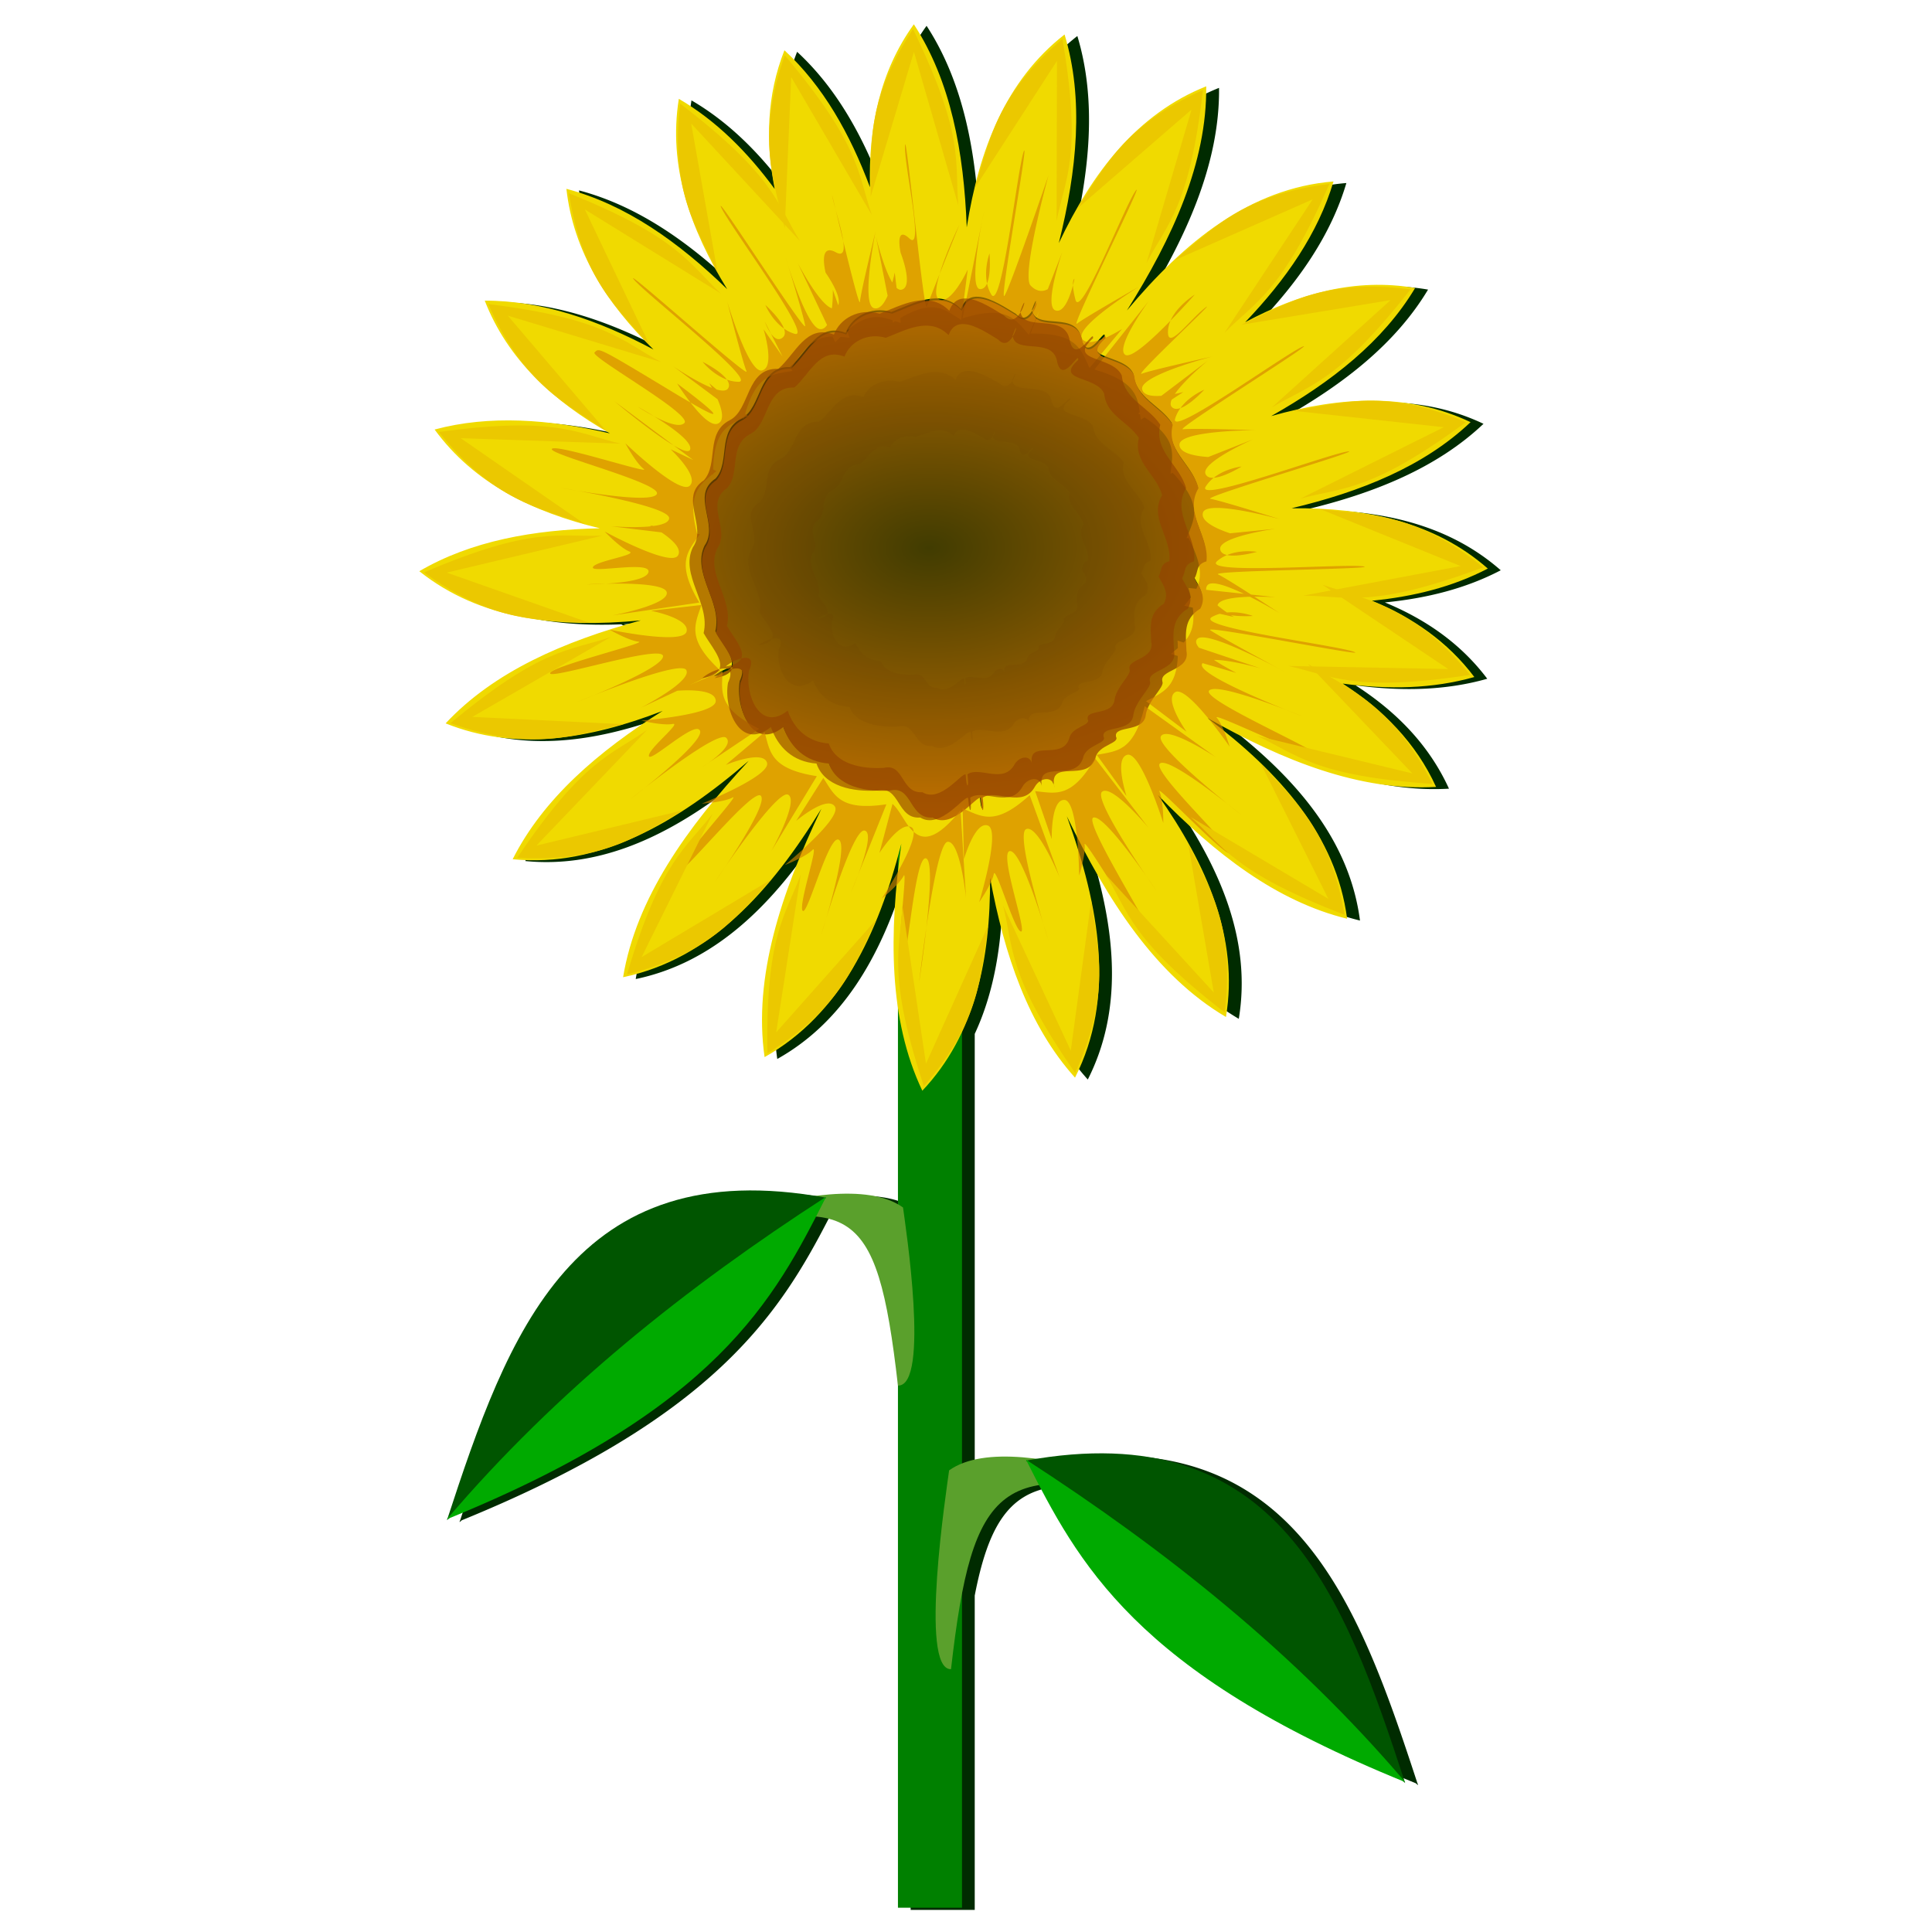 <?xml version="1.0"?>
<svg xmlns="http://www.w3.org/2000/svg" xmlns:xlink="http://www.w3.org/1999/xlink" width="300" height="300" viewBox="0 0 300 300">
  <defs>
    <filter id="d" x="-.021" width="1.042" y="-.028" height="1.056" color-interpolation-filters="sRGB">
      <feGaussianBlur stdDeviation=".221"/>
    </filter>
    <filter id="g" x="-.021" width="1.042" y="-.028" height="1.057" color-interpolation-filters="sRGB">
      <feGaussianBlur stdDeviation=".241"/>
    </filter>
    <filter id="e" x="-.024" width="1.049" y="-.024" height="1.047" color-interpolation-filters="sRGB">
      <feGaussianBlur stdDeviation=".826"/>
    </filter>
    <filter id="f" x="-.061" width="1.122" y="-.059" height="1.118" color-interpolation-filters="sRGB">
      <feGaussianBlur stdDeviation="1.576"/>
    </filter>
    <filter id="b" x="-.033" width="1.066" y="-.019" height="1.038" color-interpolation-filters="sRGB">
      <feGaussianBlur stdDeviation="2.376"/>
    </filter>
    <radialGradient xlink:href="#a" id="c" cx="367.475" cy="874.867" fx="367.475" fy="874.867" r="40.613" gradientTransform="matrix(.008 1.058 -1.639 .012 1795.297 495.847)" gradientUnits="userSpaceOnUse"/>
    <linearGradient id="a">
      <stop offset="0" stop-color="#413c01"/>
      <stop offset="1" stop-color="#c17000"/>
    </linearGradient>
  </defs>
  <path d="M145.477 748.706c-5.515 7.653-7.312 16.637-7.065 26.219-3.223-8.623-7.542-16.287-13.767-22.035-2.865 7.239-3.043 14.737-1.569 22.324-4.384-5.965-9.417-11.007-15.428-14.51-1.731 10.807 1.804 20.972 7.782 30.637-7.843-7.606-16.326-13.635-25.88-16.149 1.136 10.141 6.531 18.52 14.016 25.864-8.894-4.733-17.97-7.889-27.158-7.866 3.695 9.49 11.04 16.194 20.135 21.364-9.79-2.281-19.35-2.994-28.205-.62 6.332 8.67 15.79 13.307 26.598 15.897-10.68.24-20.704 2.02-29.061 6.91 8.553 6.812 19.13 8.725 30.473 8.272.235.132.72.398 1.427.74-10.885 3.32-20.67 7.993-27.666 15.48 10.623 4.275 21.837 2.77 33.088-1.32.216.035.445.05.67.08-9.842 6.352-18.233 13.72-22.967 23.11 11.266 1.109 21.5-3.368 31.057-10.315.667-.07 1.527-.187 2.371-.373-7.808 9.225-13.893 19.006-15.652 29.676 11.417-2.379 20.022-10.083 27.193-19.989.648-.3 1.35-.655 1.97-1.05-4.897 11.441-7.958 22.91-6.388 33.9 10.523-5.895 16.46-16.322 20.315-28.436.403-.392.8-.798 1.127-1.203-.808 7.504-.984 14.824.023 21.674v31.672c-3.285-1.854-8.153-2.028-13.307-1.351-39.143-6.254-49.533 22.39-59.197 51.916l-.098.113.07-.03-.06.184.365-.31c40.38-16.483 51.016-32.973 59.041-48.551 8.54.793 11.003 8.094 13.186 27.197v84.045h10.31v-50.578c2.143-11.072 5.407-16.314 12.409-17.442 7.978 15.311 18.965 31.48 58.56 47.643l.367.313-.06-.186.072.031-.101-.115c-9.664-29.524-20.053-58.168-59.196-51.914-4.53-.595-8.84-.533-12.05.75v-69.461c3.434-7.36 4.569-15.859 4.52-24.819 2.294 12.405 6.153 23.803 13.673 32.163 5.573-10.988 4.53-23.236.789-35.715.116-.504.223-1.05.295-1.57 6.021 11.54 13.255 21.651 23.213 27.52 2.07-12.516-2.942-24.203-10.637-35.265l-.017-.162c9.093 9.296 18.936 16.87 30.156 19.611-1.599-12.311-9.473-21.895-19.707-30.14a23.938 23.938 0 00-.305-.828c11.343 6.134 22.888 10.426 34.33 9.75-3.235-7.095-8.526-12.428-15.03-16.63 7.352.982 14.488.85 21.19-1.058-4.302-5.707-9.97-9.595-16.474-12.281 6.692-.658 12.999-2.222 18.644-5.176-8.594-7.537-19.654-9.831-31.601-9.705 11.179-2.653 21.326-6.75 28.826-13.861-10.04-4.767-20.969-4.128-32.098-.977 9.685-5.467 18.02-12.009 23.176-20.62-9.55-1.648-18.645.85-27.361 5.51 6.567-6.86 11.746-14.301 14.218-22.657-13.422 1.09-24.003 9.694-33.254 20.77 7.386-11.745 12.896-23.837 12.764-36.083-11.107 4.43-18.336 13.861-23.726 25.234 2.934-11.738 4.064-23.216.927-33.578-9.473 7.394-13.765 18.543-15.748 31.043-.453-12.16-2.572-23.567-8.513-32.683zM164.63 795.1c.012.032.021.068.035.098l-.018.045c-.014-.031-.02-.072-.033-.105l.016-.038zm26.486 40.805v.004c-.169.398-.224.842-.402 1.283.178-.442.232-.888.402-1.287zm-89.601 8.754c-.863.235-1.706.498-2.557.748a63.957 63.957 0 01-2.25-.408 93.56 93.56 0 004.807-.34zm14.629 6.393c.033.153.05.302.054.447-.003 0-.005.003-.008.004a2.391 2.391 0 00-.06-.443l.013-.008zm-.366 1.578v.002a1.962 1.962 0 010-.002zm-1.146.133c-.1.053-.196.11-.293.166.098-.057.19-.114.293-.166zm.756.191zm70.38.137c-.188.157-.33.327-.404.523.074-.196.216-.366.405-.523zm-71.236.256c-.065.022-.121.047-.191.068.07-.02.126-.046.191-.068zm70.842.941c.032.12 0 .27-.062.437l-.004.004c.064-.168.098-.32.066-.441zm7.377 6.088c.39.22.783.42 1.174.637.173.227.33.438.486.648-.55-.43-1.099-.862-1.66-1.285zm-14.58 1.91zm-.291.783c.085.138.102.263.068.38.034-.117.017-.242-.068-.38zm-.176.705v.002a3.104 3.104 0 01-.469.309c-.361.203-.81.418-1.238.682.428-.264.877-.479 1.238-.682.185-.104.345-.206.47-.31zm-58.81 3.489a160.94 160.94 0 00-3.094 3.45 72.81 72.81 0 01-2.819 1.315 109.751 109.751 0 005.913-4.765zm53.443 1.168a.159.159 0 00-.012.013c-2.155.445-4.858-.436-4.383 2.526-.475-2.968 2.23-2.093 4.395-2.54zm-5.64 1.466c.047 0 .09.02.136.024-.066-.006-.131-.017-.2-.014.021-.001.043-.01.063-.01zm-.344.057c-.068.015-.136.024-.204.047.069-.023.135-.032.204-.047zm.734.01zm.355.174zm-2.039.306c-.056.049-.117.089-.17.143.053-.054.114-.094.17-.143zm-9.127 4.006c.032.16.066.273.096.344h-.002a1.906 1.906 0 01-.094-.344zm-25.69.535c-.586 1.227-1.136 2.456-1.689 3.684-.62.612-1.242 1.19-1.834 1.729a116.96 116.96 0 003.524-5.413zm39.517 1.2c.412.857.847 1.691 1.271 2.537.051.532.093 1.056.129 1.564a125.01 125.01 0 00-1.4-4.101zm-27.188 6.45v.499c-.1.185-.194.374-.295.556.1-.35.198-.702.295-1.054z" style="isolation:auto;mix-blend-mode:normal;solid-color:#000;solid-opacity:1" color="#000" overflow="visible" fill="#002b00" filter="url(#b)" enable-background="accumulate" transform="translate(3.493 -718.492) scale(.965)"/>
  <path style="isolation:auto;mix-blend-mode:normal;solid-color:#000;solid-opacity:1" color="#000" overflow="visible" fill="green" enable-background="accumulate" d="M139.433 111.976h9.947V296.23h-9.947z"/>
  <g fill-rule="evenodd">
    <path d="M139.432 215.153c5.009.133 1.149-24.917.79-27.658-10.848-7.756-44.788 8.257-34.935 5.454 26.826-7.63 30.815-6.942 34.145 22.204z" fill="#5aa02c"/>
    <path d="M128.291 185.98l-58.887 50.072c9.487-29 19.592-57.25 58.887-50.072z" fill="#050"/>
    <path d="M69.394 235.903c17.112-20.096 37.264-36.079 58.887-50.072-8.06 15.974-16.94 33.029-58.887 50.072z" fill="#0a0"/>
  </g>
  <g fill-rule="evenodd">
    <path d="M147.672 259.19c-5.009.134-.654-28.132-.294-30.873 10.847-7.756 44.787 8.257 34.934 5.454-26.827-7.63-31.31-3.726-34.64 25.42z" fill="#5aa02c"/>
    <path d="M159.308 226.801l58.887 50.072c-9.487-29-19.592-57.249-58.887-50.072z" fill="#050"/>
    <path d="M218.205 276.725c-17.112-20.096-37.264-36.079-58.887-50.072 8.06 15.973 16.94 33.029 58.887 50.072z" fill="#0a0"/>
  </g>
  <g>
    <path d="M141.902 3.771c-5.32 7.383-7.054 16.05-6.815 25.293-3.11-8.318-7.276-15.712-13.281-21.257-2.763 6.984-2.936 14.217-1.513 21.536-4.23-5.754-9.085-10.618-14.883-13.997-1.67 10.425 1.74 20.23 7.506 29.554-7.565-7.337-15.748-13.153-24.965-15.578 1.095 9.783 6.3 17.867 13.521 24.95-8.58-4.566-17.336-7.61-26.2-7.587 3.565 9.154 10.651 15.622 19.425 20.608-9.444-2.2-18.666-2.888-27.21-.597 6.109 8.364 15.234 12.836 25.659 15.335-10.303.232-19.972 1.948-28.034 6.666 9.492 7.56 21.569 8.87 34.382 7.639-11.942 3.253-22.783 7.945-30.297 15.988 10.804 4.349 22.243 2.502 33.69-1.935-9.987 6.292-18.532 13.613-23.28 23.032 13.54 1.334 25.541-5.691 36.652-15.28-9.591 10.345-17.489 21.369-19.505 33.598 13.538-2.82 22.976-13.403 30.785-26.148-6.203 12.96-10.596 26.078-8.814 38.555 11.77-6.594 17.6-19.061 21.236-33.133-1.915 13.842-2.031 27.256 3.258 38.352 8.215-8.692 10.59-20.4 10.52-33.057 2.213 11.966 5.935 22.961 13.19 31.026 6.287-12.395 3.857-26.455-1.27-40.586 6.268 13.02 13.793 24.733 24.709 31.167 2.023-12.24-2.966-23.658-10.56-34.457 8.85 9.099 18.434 16.526 29.373 19.2-1.678-12.928-10.52-22.741-21.673-31.16 11.7 6.606 23.65 11.39 35.486 10.69-3.12-6.844-8.226-11.989-14.499-16.042 7.091.947 13.975.819 20.441-1.02-4.15-5.506-9.619-9.257-15.893-11.848 6.456-.635 12.54-2.144 17.986-4.993-8.29-7.272-18.96-9.485-30.485-9.363 10.784-2.56 20.573-6.512 27.808-13.371-9.686-4.599-20.228-3.982-30.964-.943 9.343-5.273 17.383-11.584 22.357-19.892-9.213-1.589-17.986.82-26.395 5.317 6.336-6.62 11.332-13.797 13.717-21.858-12.949 1.052-23.155 9.352-32.08 20.036 7.125-11.33 12.44-22.995 12.313-34.808-10.715 4.274-17.688 13.372-22.888 24.343 2.83-11.324 3.92-22.397.895-32.392-9.139 7.133-13.28 17.888-15.192 29.947-.437-11.732-2.481-22.735-8.213-31.53zm10.057 42.31c1.966.144 4.382 1.815 5.796 2.663 1.08 1.166 1.974.397 2.521-.507-.01-.05-.032-.089-.04-.143.878-2.477.762-1.05.04.143.63 3.12 6.962-.06 7.652 4.418.95 3.826 3.777-2.056 3.606-.41-4.15 3.745 3.084 2.635 4.458 5.795.383 3.786 4.083 4.755 5.978 7.633-1.037 4.171 3.05 6.26 4.002 9.845-2.316 3.871 1.724 7.46 1.236 11.361-1.722.504-1.213 1.635-1.86 2.632.626 1.266 1.977 2.757.905 4.705-2.656 1.634-2.268 3.893-2.148 6.593.599 3.074-4.386 2.834-3.714 4.815.218.825-2.25 2.907-2.592 5.031-.246 2.89-4.978 1.59-4.637 3.44.656 1.068-2.817 1.27-3.183 3.318-1.229 3.849-7.077.138-6.404 4.308-.359-1.57-2.185-1.21-2.96.07-1.907 3.577-6.073.318-8.149 1.774.31 2.376-.134 2.733-.312.051-.586-.467-4.314 4.966-7.445 3.03-3.68.296-3.104-5.056-6.622-4.187-3.842.23-8.288-.637-9.481-4.192-3.664-.266-5.991-2.539-7.081-5.668-4.757 3.814-7.377-2.766-6.657-6.86.953-2.094-.044-2.445-1.334-2.125-.284.636-1.065 1.133-2.662 1.392.629-.578 1.721-1.158 2.662-1.392.663-1.483-1.42-3.735-2.453-5.6 1.113-4.601-3.722-8.969-1.679-13.29 2.327-3.3-2.244-7.782 1.713-10.422 2.324-2.555.175-7.334 4.004-9.317 3.239-1.617 2.51-8.202 7.56-7.985 2.687-2.334 4.319-6.995 8.628-5.319.917-2.468 3.847-4.177 7.11-3.246 3.225-1.211 7.525-3.78 10.805-.454.54-1.522 1.558-1.985 2.737-1.9z" fill="#f0da00" fill-rule="evenodd"/>
    <path d="M369.564 856.966c-3.4-3.447-7.858-.786-11.203.47-3.381-.965-6.418.806-7.368 3.364-4.467-1.737-6.16 3.095-8.944 5.515-5.235-.225-4.48 6.6-7.837 8.277-3.969 2.055-1.743 7.01-4.151 9.658-4.102 2.737.636 7.383-1.776 10.803-2.117 4.48 2.895 9.006 1.741 13.777 1.53 2.76 5.303 6.35-.216 7.249 1.546-1.42 5.85-2.994 4.142.76-.747 4.243 1.97 11.064 6.9 7.11 1.13 3.244 3.544 5.6 7.341 5.875 1.237 3.685 5.845 4.583 9.827 4.346 3.647-.9 3.052 4.647 6.866 4.34 3.245 2.006 7.11-3.625 7.717-3.14.185 2.78.644 2.409.324-.054 2.152-1.51 6.47 1.87 8.447-1.839.858-1.417 2.96-1.747 3.123.287-1.119-4.93 5.275-.723 6.585-4.825.379-2.123 3.978-2.333 3.298-3.44-.353-1.917 4.55-.568 4.806-3.564.354-2.202 2.914-4.361 2.688-5.216-.698-2.055 4.471-1.805 3.85-4.993-.124-2.798-.527-5.14 2.226-6.834 1.111-2.02-.29-3.564-.938-4.876.67-1.034.143-2.206 1.928-2.729.506-4.044-3.681-7.763-1.28-11.777-.986-3.716-5.223-5.881-4.149-10.205-1.964-2.983-5.8-3.987-6.197-7.912-1.424-3.276-8.925-2.126-4.622-6.009.177-1.705-2.753 4.392-3.738.426-.727-4.718-7.508-1.222-7.972-4.728 1.598-4.512.025 3.478-2.573.674-2.346-1.406-7.351-4.997-8.845-.79z" style="isolation:auto;mix-blend-mode:normal;solid-color:#000;solid-opacity:1" color="#000" overflow="visible" fill="url(#c)" enable-background="accumulate" transform="translate(-207.29 -778.718) scale(.965)"/>
    <path transform="rotate(2.279 19803.745 -4727.669) scale(.965)" d="M357.534 829.621c-.03-.042-.045.031-.045.236 0 3.286 3.824 17.026 1.319 14.873-2.506-2.152-1.328 2.362-1.328 2.362s2.352 5.316.394 5.908c-.267.081-.546-.026-.826-.254l-.395-2.459s-.112.715-.326 1.623c-1.521-2.277-2.916-7.246-2.916-7.246l2.248 9.4c-.501 1.26-1.191 2.31-2.119 2.086-2.173-.522-.226-12.396-.226-12.396s-1.998 9.858-2.065 11.44c-.035.837-1.653-4.657-3.078-9.633.277 1.513.13 2.474-1.129 1.847-2.957-1.473-1.498 3.358-1.498 3.358s2.802 3.583 2.23 5.138l-.964-2.435s.096 1.454-.034 2.972c-2.023-.512-5.771-7.03-5.771-7.03l5.1 9.741c-.26.439-.603.722-1.069.713-2.234-.04-6.066-11.42-6.066-11.42s3.346 9.425 3.623 10.983c.276 1.558-15.733-21.43-14.258-18.494 1.475 2.935 15.813 20.646 12.607 19.847a5.73 5.73 0 01-1.736-.773c.228.56.243 1.073-.137 1.433-.7.665-1.403.145-1.957-.578l2.051 3.664-3.24-4.283s2.164 6.079 0 6.637c-2.164.558-6.014-10.842-6.014-10.842s2.86 9.644 3.543 11.072c.683 1.428-20.883-16.45-18.678-14.015 2.206 2.435 20.752 15.675 17.45 15.761a5.74 5.74 0 01-1.88-.28c.37.478.52.966.25 1.415-.262.437-.947.458-1.827.244l-1.237-.966s.221.332.473.74c-2.657-.903-6.313-3.201-6.313-3.201l7.288 4.988c.74 1.537 1.293 3.304.257 3.887-1.072.603-3.032-1.326-4.59-3.184-.662-.352-1.136-.588-2.017-1.074-13.652-7.532-12.954-7.111-13.727-6.373-.773.738 16.28 9.333 14.881 10.79-.783.817-3.06-.02-4.926-.911 2.694 1.517 6.394 3.863 6.028 5.129-.161.557-1.244.199-2.694-.577l3.264 2.237-3.71-1.586s4.894 4.205 3.292 5.763c-1.601 1.559-10.601-6.43-10.601-6.43s1.822 3.108 3.123 4.009c1.3.9-14.343-3.549-14.9-2.637-.559.912 18.127 4.844 17.15 6.611-.707 1.279-8.515.487-12.805-.05 5.012.708 14.984 2.312 14.951 3.843-.015.685-1.073 1.091-2.463 1.336l-.59-.08.264.137c-2.743.418-6.521.261-6.521.261l8.175.662c1.585.98 3.47 2.456 2.782 3.627-1.133 1.927-11.924-3.398-11.924-3.398s2.58 2.514 4.072 3.04c1.493.524-5.445 1.75-5.742 2.776-.297 1.027 9.436-1.502 8.96.461-.293 1.215-3.997 1.817-6.782 2.102 3.718-.225 9.517-.36 9.855.988.498 1.984-8.54 4.057-8.54 4.057l13.843-2.611c-4.12-6.344-2.125-8.194-.35-10.99l-.449-.063c-1.848-6.167-.062-7.77 2.084-9.65l.113.076c-.003-.061 0-.112-.004-.172.172-.151.342-.299.516-.457l-.535-.229c-.116-6.107 1.98-7.192 4.48-8.431l.117.08c.012-.057.025-.103.037-.159.205-.1.406-.198.614-.306l-.455-.356c1.605-6.549 4.233-6.498 7.34-7.187l-.249-.326c2.39-4.437 4.367-5.362 6.454-5.463l.482.922c.277-.33.545-.631.807-.916.479.027.966.063 1.472.09l-.447-1.13c3.057-2.879 5.05-2.592 7.22-1.972l.096.402c.135-.097.258-.174.39-.265.287.085.575.17.874.253l-.123-.767c5.252-3.393 7.128-1.63 9.82-.098l.721-8.137s-2.477 5.959-4.455 4.92c-.713-.374-.541-2.054-.035-4.04-.861 2.44-1.658 4.72-1.836 5.316-.424 1.421-4.056-25.289-4.508-25.926zm6.344 20.61c1.328-3.764 2.853-8.032 2.853-8.032s-1.956 4.506-2.853 8.031zm-51.693 51.937c-1.754.106-3.088.23-3.088.23s1.37-.055 3.088-.23zm10.005-22.684l-9.722-6.664s6.064 4.707 9.722 6.664zm-3.334-4.552c-1.487-.838-2.681-1.432-2.681-1.432s1.217.732 2.681 1.432zm5.79-2.432c9.603 5.1-2.28-2.984-2.28-2.984s1.009 1.469 2.28 2.984zm5.699-3.924c-1.072-1.392-4.01-2.7-4.01-2.7s1.657 1.959 4.01 2.7zm6.767-7.713l-1.05-1.875s.43 1.067 1.05 1.875zm2.094-.855c-.662-1.627-3.14-3.67-3.14-3.67s1.072 2.327 3.14 3.67zm8.965-14.447c-.261-1.426-.887-3.321-1.42-4.99.375 1.323.88 3.105 1.42 4.99zm-1.42-4.99c-.505-1.783-.803-2.827-.586-1.967.14.553.355 1.242.586 1.966zm29.963-10.739c-.022-.03-.06.047-.117.244-.92 3.155-2.484 25.889-4.287 23.121a5.735 5.735 0 01-.745-1.748c-.214.565-.552.95-1.076.955-2.045.021.121-12.478.121-12.478l-2.763 17.297c7.129-2.526 8.463-.155 10.77 2.224l1.548-3.972-1.299 3.767c7.551-.433 8.17 2.216 9.719 5.145l4.977-6.477s-5.29 3.694-6.4 1.756c-1.112-1.938 8.86-8.67 8.86-8.67s-8.542 5.313-9.738 6.35c-1.196 1.036 10.33-24.497 8.567-21.725-1.764 2.772-8.005 21.054-8.963 17.893-.332-1.096-.462-1.818-.5-2.317-.357 1.627-1.203 4.558-2.639 4.157-1.97-.552.711-9.43.711-9.43l-2.09 6.06c-.435.27-1.537.737-2.79-.472-1.61-1.551 2.169-17.825 2.169-17.825s-5.45 18.312-6.309 19.641c-.805 1.246 2.602-23.053 2.274-23.496zm8.674 21.365c.132-.605.2-1.04.2-1.04s-.272.1-.2 1.04zm-13.823.252c.625-1.641.2-4.83.2-4.83s-.8 2.438-.2 4.83zm33.475.465s-2.747 1.845-3.73 4.338c2.04-2.268 3.73-4.338 3.73-4.338zm-3.73 4.338c-2.725 3.027-6.095 6.416-7.079 5.783-1.72-1.106 3.454-8.805 3.454-8.805l-8.307 11.38c6.416 1.577 7.083 3.847 7.562 6.566l-.252.207c.115.061.21.12.32.181.047.271.092.542.145.82l.578-.41c5.52 3.28 4.75 5.756 4.551 8.878l.352-.135c5.193 5.09 3.713 7.33 2.635 10.416l.308-.03c2.398 4.14 2.4 6.342 1.598 8.102l-1.276-.084c.178.53.322 1.02.45 1.488-.318.457-.653.912-.994 1.397l1.363.254c.5 2.91-.17 4.441-1.248 5.674l-.994-.29c.045.428.075.826.1 1.211-.352.325-.714.649-1.083.995l1.125.277c.004 5.234-2.315 5.99-4.814 7.47l6.71 4.66s-3.946-5.104-2.064-6.308c1.883-1.203 9.088 8.434 9.088 8.434s-1.16-3.412-2.252-4.557c-1.093-1.145 16.098 6.484 16.828 5.703.73-.78-19.543-8.512-18.23-10.047.95-1.11 8.454 1.245 12.545 2.635-4.763-1.703-14.225-5.289-13.883-6.783a.65.65 0 01.096-.213l5.521 1.365s-1.927-.88-3.713-1.96c2.767-.128 7.549 1.064 7.549 1.064l-10.025-2.924c-.495-.544-.682-1.05-.301-1.432 1.577-1.582 14.267 4.77 14.267 4.77s-10.945-5.346-12.26-6.227c-1.314-.88 26.352 3.52 23.214 2.547-3.14-.972-25.843-2.917-23.045-4.674a5.54 5.54 0 011.255-.574l2.282.424s-.296-.174-.479-.277c1.622.2 3.528-.008 3.528-.008s-2.015-.69-4.188-.391a18.365 18.365 0 01-1.56-1.078c.161-1.029 2.744-1.437 5.15-1.6a80.388 80.388 0 014.824 2.408s-2.013-1.21-4.113-2.45c1.839-.092 3.408-.057 3.408-.057l-3.945-.26c-2.288-1.344-4.712-2.737-5.428-3.027-1.466-.596 26.517-1.916 23.246-2.229-3.27-.313-25.895 2.4-23.514.111a5.731 5.731 0 011.58-1.058c-.596-.105-1.039-.365-1.142-.88-.403-2.004 8.725-3.646 8.725-3.646l-7.24 1.014c-1.786-.51-4.962-1.645-4.48-3.193.666-2.133 12.384.6 12.384.6s-9.705-2.649-11.278-2.821c-1.573-.172 24.984-9.089 21.752-8.496-3.232.592-24.254 9.386-22.588 6.533a5.742 5.742 0 011.229-1.451c-.602.062-1.096-.067-1.336-.533-.936-1.82 7.396-5.89 7.396-5.89l-7.074 3.122c-1.903-.05-4.751-.364-4.707-1.86.067-2.233 12.088-2.757 12.088-2.757s-10.058.063-11.62.32c-1.56.258 21.616-15.477 18.663-14.037-2.953 1.44-20.835 15.567-19.998 12.371.167-.639.451-1.213.793-1.726-.562.22-1.074.23-1.43-.155-.24-.26-.22-.665-.04-1.148l1.823-1.295s-.57.177-1.345.365c1.474-2.353 5.1-5.588 5.1-5.588l-7.262 5.973c-1.472.16-2.9.053-3.127-.951-.493-2.18 11.02-5.682 11.02-5.682s-9.729 2.565-11.177 3.203c-1.448.64 12.242-13.119 9.74-10.988-2.5 2.131-5.818 7.254-5.804 3.951.002-.585.138-1.15.35-1.687zm2.152 14.002c1.635-.641 3.709-3.1 3.709-3.1s-2.342 1.047-3.71 3.1zm5.795 10.99c1.747-.179 4.406-1.984 4.406-1.984s-2.537.375-4.406 1.984zm2.639 12.34c1.73.304 4.779-.707 4.779-.707s-2.543-.329-4.78.707zm-107.7-6.559s1.155.168 2.782.371c-1.669-.235-2.782-.37-2.782-.37zM409.77 898.23c1.136-.055 3.117.641 5.078 1.482l-6.092-.402c-.03-.25.012-.49.158-.713.153-.234.45-.348.856-.367zm-82.07 6.75l-8.073 1.248s6.378.978 5.844 3.148c-.535 2.17-12.397.152-12.397.152s3.19 1.674 4.77 1.75c1.58.077-14.05 4.576-14.041 5.645.009 1.069 17.945-5.48 18.05-3.463.077 1.458-6.951 4.91-10.878 6.725 4.632-2.052 13.925-5.96 14.707-4.643 1.044 1.759-7.026 6.33-7.026 6.33l5.725-2.955c.717-.087 6.147-.681 6.236 1.408.096 2.233-11.857 3.625-11.857 3.625s3.532.71 5.07.34c1.539-.37-3.91 4.305-3.601 5.328.308 1.024 7.394-6.265 8.062-4.36.482 1.377-5.28 6.65-8.543 9.497 3.874-3.272 11.685-9.613 12.803-8.57 1.062.99-1.295 3.045-2.758 4.164l7.994-5.832c-6.905-3.087-6.236-5.724-6.265-9.037l-5.153 2.412 4.807-2.48c-5.761-4.901-4.378-7.244-3.477-10.432zm2.093 25.369l-1.059.773s.462-.317 1.059-.773zm92.648-12.227c1.587.567 2.649.924 2.649.924s-1.097-.396-2.649-.924zm-22.824.287c-1.452 7.423-4.171 7.366-7.392 8.14l5.04 6.427s-2.27-6.04-.117-6.637c2.154-.596 6.206 10.734 6.206 10.734s-.105-3.6-.813-5.015c-.707-1.416 10.871 10.01 11.799 9.478.927-.531-13.566-12.963-11.86-14.043 1.234-.78 7.682 3.654 11.188 6.19-4.058-3.036-12.01-9.222-11.246-10.547 1.022-1.772 8.959 3.025 8.959 3.025l-11.764-7.752zm-88.68 1.791c-1.54.683-2.556 1.156-2.556 1.156s1.069-.469 2.557-1.156zm27.733 4.817l-6.023 5.515s5.848-2.723 6.607-.62c.759 2.1-10.23 7.003-10.23 7.003s3.581-.378 4.939-1.191c1.357-.814-9.151 11.602-8.55 12.486.6.884 11.89-14.514 13.097-12.895.871 1.17-3.053 7.927-5.315 11.618 2.72-4.28 8.278-12.67 9.657-12.008 1.844.884-2.336 9.164-2.336 9.164l6.834-12.322c-7.512-.882-7.662-3.598-8.68-6.75zm53.31 2.103c-3.533 6.688-6.121 5.847-9.43 5.658l2.972 7.61s-.43-6.438 1.804-6.387c2.234.051 2.84 12.068 2.84 12.068s.94-3.477.672-5.037c-.269-1.56 11.664 17.098 12.705 16.858 1.041-.241-13.391-20.705-11.445-21.246 1.406-.392 6.301 5.72 8.925 9.16-3.007-4.077-8.837-12.302-7.722-13.35 1.49-1.4 7.703 5.484 7.703 5.484l-9.024-10.818zm-43.578 4.89l-4.088 7.073s4.76-4.355 6.116-2.578c1.355 1.776-7.653 9.754-7.653 9.754s3.304-1.436 4.354-2.62c1.05-1.183-2.018 9.209-1.18 9.872.839.663 3.757-12.81 5.395-11.63 1.183.855-.535 8.495-1.582 12.692 1.305-4.895 4.088-14.585 5.603-14.369 1.312.188.184 4.316-.777 7.215l4.119-11.576c-7.43 1.416-8.388-1.131-10.307-3.832zm6.188 15.409l-.998 2.803s.476-1.228.998-2.803zm27.101-13.965c-5.381 5.315-7.597 3.734-10.695 2.559l.545 8.15s1.528-6.27 3.643-5.549c2.115.721-.922 12.364-.922 12.364s1.943-3.032 2.156-4.6c.213-1.568 3.684 8.98 4.75 9.064 1.066.084-4.247-12.94-2.229-12.87 1.458.05 4.284 7.338 5.752 11.41-1.642-4.796-4.723-14.38-3.345-15.044 1.843-.887 5.695 7.547 5.695 7.547l-5.35-13.03zm3 20.527c.555 1.618.946 2.696.946 2.696s-.38-1.129-.946-2.696zm29.012-20.271c1.35 1.009 2.26 1.662 2.26 1.662s-.932-.701-2.26-1.662zm-93.998 1.082c-1.287 1.087-2.129 1.828-2.129 1.828s.893-.75 2.13-1.828zm39.99.951l-1.79 7.97s2.684-4.604 4.542-4.46c-.975-1.184-1.781-2.735-2.752-3.51zm2.752 3.51c.26.316.535.596.826.838-.035-.293-.117-.534-.3-.664a1.013 1.013 0 00-.526-.174zm.826.838c.315 2.616-4.695 10.93-4.695 10.93s2.724-2.358 3.373-3.801c.65-1.443-.88 14.75.117 15.133.998.382 1.465-18.706 3.381-18.067 1.018.34.851 5.955.477 11.162.678-6.344 1.707-13.775 2.863-13.963 2.02-.328 3.32 8.856 3.32 8.856l-1.433-14.016c-3.702 4.987-5.824 5.076-7.403 3.766zm2.653 15.357c-.506 4.73-.82 8.873-.82 8.873s.49-4.28.82-8.873zm35.12-9.611c1.001 1.355 1.684 2.244 1.684 2.244s-.69-.94-1.683-2.244zm-67.88 1.143c-.903 1.422-1.484 2.378-1.484 2.378s.627-.982 1.484-2.378zm16.588 7.632c-.434 1.628-.703 2.717-.703 2.717s.306-1.126.703-2.717z" opacity=".8" fill="#d48200" fill-rule="evenodd" filter="url(#d)"/>
    <path d="M370.4 854.997c-1.221-.09-2.277.392-2.837 1.969-3.4-3.447-7.857-.787-11.201.469-3.382-.965-6.42.807-7.37 3.365-4.466-1.738-6.158 3.096-8.943 5.516-5.235-.226-4.48 6.598-7.838 8.275-3.968 2.055-1.741 7.01-4.15 9.658-4.102 2.737.636 7.383-1.775 10.803-2.118 4.48 2.893 9.007 1.74 13.777 1.071 1.933 3.228 4.268 2.543 5.805 1.337-.332 2.37.035 1.383 2.205-.747 4.244 1.97 11.063 6.9 7.11 1.13 3.242 3.544 5.599 7.342 5.874 1.237 3.685 5.844 4.584 9.826 4.346 3.647-.9 3.053 4.647 6.867 4.34 3.245 2.007 7.108-3.625 7.715-3.14.185 2.78.645 2.409.324-.053 2.152-1.51 6.47 1.87 8.448-1.838.802-1.326 2.695-1.701 3.068-.076-.693-4.317 5.367-.475 6.64-4.463.38-2.123 3.978-2.334 3.297-3.44-.352-1.917 4.552-.568 4.807-3.564.355-2.202 2.914-4.362 2.688-5.217-.698-2.054 4.47-1.805 3.85-4.992-.125-2.799-.527-5.14 2.226-6.834 1.111-2.02-.29-3.565-.938-4.877.67-1.034.143-2.204 1.928-2.727.506-4.045-3.68-7.764-1.28-11.777-.986-3.717-5.224-5.881-4.15-10.205-1.964-2.983-5.798-3.988-6.195-7.912-1.424-3.276-8.925-2.128-4.623-6.01.177-1.706-2.754 4.392-3.738.426-.716-4.642-7.277-1.348-7.932-4.578-.567.935-1.494 1.733-2.613.525-1.466-.879-3.97-2.611-6.008-2.76zm8.622 2.235c.75-1.237.869-2.72-.041-.15.008.056.03.096.041.15zm-48.453 57.402c-.975.242-2.108.846-2.76 1.445 1.657-.27 2.466-.786 2.76-1.445zm39.435-55.52c1.838.135 4.098 1.696 5.42 2.489 1.018 1.097 1.84.354 2.35-.498-.007-.04-.024-.068-.03-.11.816-2.302.695-1.002.03.11.558 2.96 6.513-.045 7.16 4.154.888 3.577 3.531-1.921 3.371-.383-3.88 3.502 2.886 2.463 4.17 5.418.359 3.54 3.816 4.446 5.588 7.137-.97 3.9 2.853 5.85 3.742 9.203-2.165 3.62 1.61 6.973 1.155 10.621-1.61.471-1.134 1.529-1.739 2.461.585 1.183 1.848 2.577.846 4.398-2.483 1.528-2.12 3.64-2.008 6.164.56 2.875-4.101 2.65-3.473 4.502.204.772-2.104 2.72-2.423 4.705-.23 2.703-4.655 1.486-4.336 3.215.613.998-2.631 1.187-2.973 3.102-1.181 3.699-6.948-.095-5.94 4.351-.147-1.834-2.042-1.535-2.816-.257-1.783 3.344-5.678.296-7.619 1.658.289 2.22-.124 2.554-.291.047-.547-.437-4.032 4.642-6.959 2.832-3.44.277-2.904-4.726-6.193-3.914-3.591.214-7.748-.597-8.864-3.92-3.425-.249-5.602-2.372-6.62-5.297-4.448 3.565-6.896-2.587-6.223-6.414.89-1.958-.043-2.286-1.248-1.986-.266.594-.994 1.057-2.487 1.3.588-.54 1.607-1.082 2.487-1.3.62-1.387-1.327-3.493-2.293-5.237 1.04-4.302-3.48-8.385-1.57-12.426 2.174-3.084-2.099-7.274 1.6-9.742 2.173-2.389.166-6.857 3.745-8.71 3.028-1.513 2.347-7.669 7.068-7.466 2.512-2.182 4.038-6.54 8.067-4.972.857-2.308 3.596-3.905 6.646-3.035 3.016-1.133 7.036-3.533 10.102-.424.505-1.423 1.456-1.856 2.558-1.776z" style="isolation:auto;mix-blend-mode:normal;solid-color:#000;solid-opacity:1" color="#000" overflow="visible" opacity=".8" fill="#944300" filter="url(#e)" enable-background="accumulate" transform="translate(-207.29 -778.718) scale(.965)"/>
    <path transform="matrix(1.009 0 0 .914 -224.237 -732.959)" d="M371.446 864.936c-.933-.068-1.737.299-2.164 1.503-2.595-2.631-5.998-.6-8.55.359-2.58-.737-4.898.614-5.624 2.566-3.409-1.325-4.7 2.363-6.825 4.21-3.995-.172-3.419 5.037-5.981 6.317-3.03 1.568-1.33 5.349-3.168 7.37-3.13 2.089.486 5.635-1.355 8.245-1.616 3.419 2.209 6.872 1.328 10.513.818 1.475 2.465 3.258 1.941 4.431 1.02-.254 1.81.024 1.055 1.681-.57 3.239 1.504 8.444 5.266 5.427.863 2.475 2.705 4.274 5.603 4.484.945 2.812 4.46 3.498 7.5 3.316 2.783-.687 2.329 3.547 5.24 3.312 2.477 1.532 5.426-2.766 5.89-2.396.14 2.122.491 1.838.247-.04 1.642-1.153 4.936 1.426 6.445-1.405.613-1.012 2.058-1.296 2.342-.055-.533-3.299 4.095-.363 5.067-3.407.29-1.62 3.036-1.781 2.516-2.625-.269-1.463 3.474-.435 3.669-2.722.27-1.68 2.223-3.327 2.05-3.98-.531-1.567 3.414-1.377 2.94-3.81-.095-2.135-.403-3.922 1.698-5.215.848-1.541-.22-2.72-.716-3.722.512-.789.11-1.684 1.471-2.082.386-3.087-2.808-5.925-.976-8.988-.753-2.837-3.986-4.488-3.166-7.788-1.499-2.277-4.426-3.043-4.73-6.038-1.086-2.5-6.81-1.622-3.527-4.585.135-1.302-2.1 3.351-2.852.325-.546-3.543-5.555-1.028-6.053-3.496-.433.715-1.141 1.323-1.996.401-1.119-.67-3.03-1.992-4.585-2.106zm6.581 1.705c.571-.943.663-2.072-.031-.113.005.043.023.073.031.113zm-36.979 43.809c-.744.185-1.607.644-2.105 1.101 1.264-.205 1.88-.598 2.105-1.101zm29.441-35.544c1.071.079 2.387.989 3.157 1.45.593.64 1.073.207 1.37-.29-.004-.023-.013-.04-.016-.064.475-1.342.404-.584.016.064.326 1.725 3.797-.027 4.174 2.42.517 2.085 2.057-1.12 1.964-.223-2.261 2.04 1.681 1.437 2.43 3.159.209 2.062 2.224 2.59 3.257 4.158-.565 2.273 1.662 3.411 2.18 5.365-1.262 2.11.94 4.064.674 6.19-.938.274-.661.89-1.014 1.434.341.69 1.076 1.5.492 2.562-1.446.89-1.234 2.121-1.168 3.592.326 1.675-2.39 1.545-2.024 2.625.119.45-1.227 1.584-1.413 2.741-.134 1.575-2.712.866-2.527 1.874.358.581-1.534.692-1.733 1.808-.689 2.156-4.05-.056-3.461 2.535-.086-1.069-1.19-.895-1.642-.15-1.039 1.95-3.309.174-4.44.967.168 1.294-.072 1.488-.17.027-.319-.255-2.35 2.706-4.056 1.651-2.005.162-1.691-2.755-3.608-2.282-2.093.125-4.515-.346-5.165-2.283-1.996-.145-3.265-1.384-3.859-3.089-2.592 2.078-4.02-1.506-3.628-3.736.52-1.142-.023-1.333-.726-1.159-.155.347-.58.618-1.45.76.342-.316.938-.632 1.45-.76.361-.808-.774-2.035-1.337-3.05.606-2.508-2.028-4.889-.915-7.243 1.267-1.798-1.223-4.24.933-5.678 1.266-1.392.096-3.996 2.182-5.077 1.765-.881 1.368-4.468 4.12-4.349 1.464-1.272 2.353-3.812 4.701-2.9.5-1.344 2.095-2.274 3.873-1.767 1.757-.66 4.1-2.06 5.887-.247.295-.83.85-1.082 1.492-1.035z" style="isolation:auto;mix-blend-mode:normal;solid-color:#000;solid-opacity:1" color="#000" overflow="visible" opacity=".3" fill="#682f01" filter="url(#f)" enable-background="accumulate"/>
    <g fill="#ebc800" fill-rule="evenodd">
      <path d="M119.45 854.517l-24.64-7.455 15.784 18.53c-6.527-4.423-13.291-7.506-18.922-20.392 19.003 2.344 21.52 5.992 27.778 9.317z" filter="url(#g)" transform="translate(-12.637 -768.4) scale(.965)"/>
      <path d="M118.468 853.044l-24.64-7.455 15.784 18.53c-6.527-4.423-13.291-7.506-18.922-20.392 19.003 2.344 21.52 5.992 27.778 9.317z" transform="rotate(14.885 3089.444 425.312) scale(.965)" filter="url(#g)"/>
      <path d="M118.468 853.044l-24.64-7.455 15.784 18.53c-6.527-4.423-13.291-7.506-18.922-20.392 19.003 2.344 21.52 5.992 27.778 9.317z" transform="rotate(-14.868 -2785.105 514.845) scale(.965)" filter="url(#g)"/>
      <path d="M118.468 853.044l-24.64-7.455 15.784 18.53c-6.527-4.423-13.291-7.506-18.922-20.392 19.003 2.344 21.52 5.992 27.778 9.317z" transform="rotate(30.373 1566.677 448.504) scale(.965)" filter="url(#g)"/>
      <path d="M118.468 853.044l-24.64-7.455 15.784 18.53c-6.527-4.423-13.291-7.506-18.922-20.392 19.003 2.344 21.52 5.992 27.778 9.317z" transform="rotate(-30.193 -1267.71 491.702) scale(.965)" filter="url(#g)"/>
      <path d="M118.468 853.044l-24.64-7.455 15.784 18.53c-6.527-4.423-13.291-7.506-18.922-20.392 19.003 2.344 21.52 5.992 27.778 9.317z" transform="rotate(-46.806 -732.146 483.537) scale(.965)" filter="url(#g)"/>
      <path d="M118.468 853.044l-24.64-7.455 15.784 18.53c-6.527-4.423-13.291-7.506-18.922-20.392 19.003 2.344 21.52 5.992 27.778 9.317z" transform="rotate(-63.104 -470.603 479.55) scale(.965)" filter="url(#g)"/>
      <path d="M118.468 853.044l-24.64-7.455 15.784 18.53c-6.527-4.423-13.291-7.506-18.922-20.392 19.003 2.344 21.52 5.992 27.778 9.317z" transform="rotate(-80.496 -299.109 476.935) scale(.965)" filter="url(#g)"/>
      <path d="M118.468 853.044l-24.64-7.455 15.784 18.53c-6.527-4.423-13.291-7.506-18.922-20.392 19.003 2.344 21.52 5.992 27.778 9.317z" transform="rotate(-97.986 -179.527 475.113) scale(.965)" filter="url(#g)"/>
      <path d="M118.468 853.044l-24.64-7.455 15.784 18.53c-6.527-4.423-13.291-7.506-18.922-20.392 19.003 2.344 21.52 5.992 27.778 9.317z" transform="rotate(-115.343 -88.78 473.73) scale(.965)" filter="url(#g)"/>
      <path d="M118.468 853.044l-24.64-7.455 15.784 18.53c-6.527-4.423-13.291-7.506-18.922-20.392 19.003 2.344 21.52 5.992 27.778 9.317z" transform="rotate(-131.832 -17.5 472.643) scale(.965)" filter="url(#g)"/>
      <path d="M118.468 853.044l-24.64-7.455 15.784 18.53c-6.527-4.423-13.291-7.506-18.922-20.392 19.003 2.344 21.52 5.992 27.778 9.317z" transform="rotate(-149.341 48.793 471.633) scale(.965)" filter="url(#g)"/>
      <path d="M118.468 853.044l-24.64-7.455 15.784 18.53c-6.527-4.423-13.291-7.506-18.922-20.392 19.003 2.344 21.52 5.992 27.778 9.317z" transform="rotate(42.858 1130.994 455.141) scale(.965)" filter="url(#g)"/>
      <path d="M118.468 853.044l-24.64-7.455 15.784 18.53c-6.527-4.423-13.291-7.506-18.922-20.392 19.003 2.344 21.52 5.992 27.778 9.317z" transform="rotate(57.048 859.512 459.278) scale(.965)" filter="url(#g)"/>
      <path d="M118.468 853.044l-24.64-7.455 15.784 18.53c-6.527-4.423-13.291-7.506-18.922-20.392 19.003 2.344 21.52 5.992 27.778 9.317z" transform="rotate(73.299 669.355 462.175) scale(.965)" filter="url(#g)"/>
      <path d="M118.468 853.044l-24.64-7.455 15.784 18.53c-6.527-4.423-13.291-7.506-18.922-20.392 19.003 2.344 21.52 5.992 27.778 9.317z" transform="rotate(89.524 540.604 464.137) scale(.965)" filter="url(#g)"/>
      <path d="M118.468 853.044l-24.64-7.455 15.784 18.53c-6.527-4.423-13.291-7.506-18.922-20.392 19.003 2.344 21.52 5.992 27.778 9.317z" transform="rotate(106.626 439.626 465.676) scale(.965)" filter="url(#g)"/>
      <path d="M118.468 853.044l-24.64-7.455 15.784 18.53c-6.527-4.423-13.291-7.506-18.922-20.392 19.003 2.344 21.52 5.992 27.778 9.317z" transform="rotate(121.054 370.646 466.727) scale(.965)" filter="url(#g)"/>
      <path d="M118.468 853.044l-24.64-7.455 15.784 18.53c-6.527-4.423-13.291-7.506-18.922-20.392 19.003 2.344 21.52 5.992 27.778 9.317z" transform="rotate(-166.126 107.255 470.742) scale(.965)" filter="url(#g)"/>
      <path d="M118.468 853.044l-24.64-7.455 15.784 18.53c-6.527-4.423-13.291-7.506-18.922-20.392 19.003 2.344 21.52 5.992 27.778 9.317z" transform="rotate(176.763 164.76 469.865) scale(.965)" filter="url(#g)"/>
      <path d="M118.468 853.044l-24.64-7.455 15.784 18.53c-6.527-4.423-13.291-7.506-18.922-20.392 19.003 2.344 21.52 5.992 27.778 9.317z" transform="rotate(136.667 306.267 467.709) scale(.965)" filter="url(#g)"/>
      <path d="M118.468 853.044l-24.64-7.455 15.784 18.53c-6.527-4.423-13.291-7.506-18.922-20.392 19.003 2.344 21.52 5.992 27.778 9.317z" transform="rotate(152.523 247.675 468.602) scale(.965)" filter="url(#g)"/>
      <path d="M118.468 853.044l-24.64-7.455 15.784 18.53c-6.527-4.423-13.291-7.506-18.922-20.392 19.003 2.344 21.52 5.992 27.778 9.317z" transform="rotate(164.262 206.92 469.223) scale(.965)" filter="url(#g)"/>
    </g>
  </g>
</svg>
